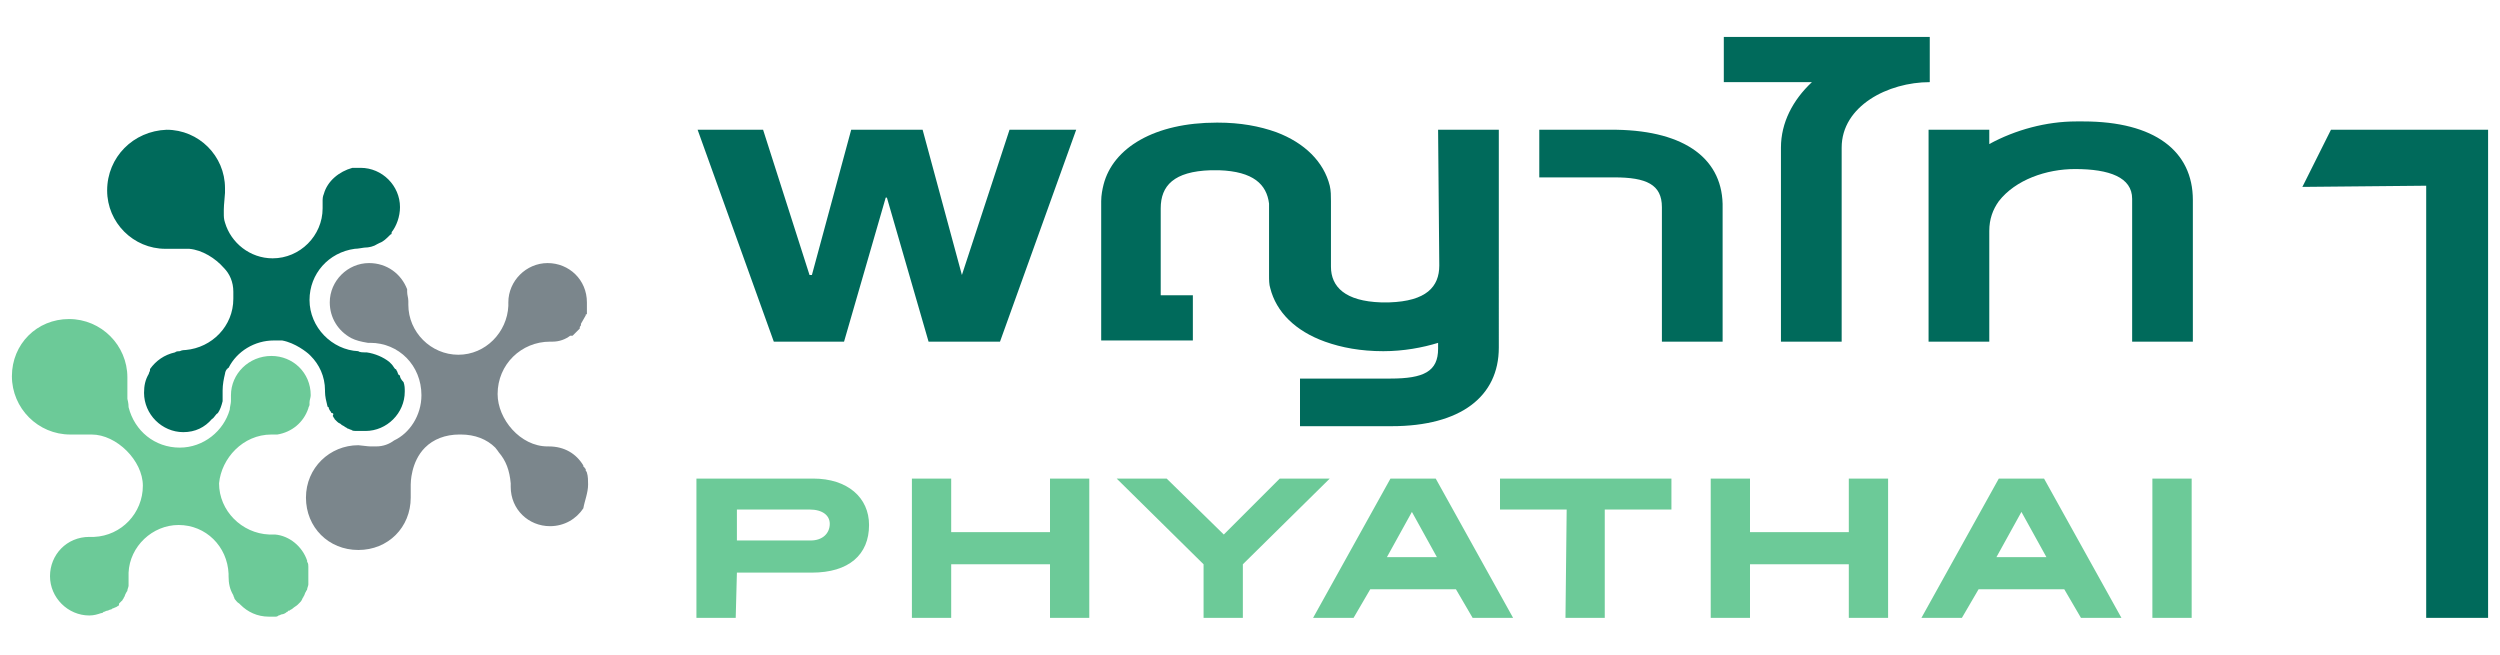 <?xml version="1.0" encoding="utf-8"?>
<!-- Generator: Adobe Illustrator 26.4.1, SVG Export Plug-In . SVG Version: 6.00 Build 0)  -->
<svg version="1.1" id="Layer_1" xmlns="http://www.w3.org/2000/svg" xmlns:xlink="http://www.w3.org/1999/xlink" x="0px" y="0px"
	 viewBox="0 0 210 55" style="enable-background:new 0 0 210 55;" xml:space="preserve">
<style type="text/css">
	.st0{display:none;}
	.st1{display:inline;}
	.st2{fill:#006A5B;}
	.st3{display:inline;fill:#6CCA98;}
	.st4{fill:#6CCA98;}
	.st5{fill:#7B868C;}
</style>
<g class="st0">
	<g class="st1">
		<path class="st2" d="M151.5,10.9L151.5,10.9h-6.9v4.2h6.8l0,0c2.9,0,4.3,0.6,4.3,2.6v12.1h5.4V17.9
			C161.1,13.5,157.6,11,151.5,10.9z"/>
		<polygon class="st2" points="92.9,23.9 92.8,23.9 89.3,10.9 82.9,10.9 79.4,23.9 79.3,23.9 75.1,10.9 69.2,10.9 76,29.8 
			82.4,29.8 86.1,17 86.1,17 89.9,29.8 96.2,29.8 103.1,10.9 97.1,10.9 		"/>
		<path class="st2" d="M179.5,6.6V2.5h-18.4v4.1h7.9c-1.7,1.6-2.7,3.6-2.7,5.8v17.4h5.4V12.5C171.6,8.7,175.8,6.6,179.5,6.6
			L179.5,6.6z"/>
		<path class="st2" d="M135.6,23c0,2-1.2,3.2-4.5,3.3c-0.1,0-0.3,0-0.4,0c-0.1,0-0.2,0-0.3,0c-3.3-0.1-4.5-1.4-4.5-3.2v-5.8v-0.1
			c0-0.4,0-0.9-0.2-1.4c-0.5-2.1-2.2-3.8-4.9-4.8c-1.5-0.5-3.2-0.8-5.2-0.8l0,0c-5.6,0-9.3,2.3-10.1,5.6c-0.1,0.5-0.2,1-0.2,1.5
			v12.5l0,0l0,0h8.3v-4.1h-2.8v-7.8c0-2,1.1-3.3,4.5-3.4c0.1,0,0.2,0,0.4,0c0.1,0,0.2,0,0.4,0c3.1,0.1,4.3,1.2,4.4,3v6.1
			c0,0.1,0,0.2,0,0.3c0,0.4,0.1,0.8,0.2,1.2c0.5,2.1,2.2,3.9,4.9,4.8c1.5,0.5,3.2,0.8,5.2,0.8h0.1c1.8,0,3.5-0.3,4.9-0.7v0.5
			c0,2-1.3,2.6-4.3,2.6l0,0h-8.1v4.3h8.3l0,0c6.2,0,9.6-2.6,9.6-7V10.9h-5.4V23H135.6z"/>
		<path class="st2" d="M193.3,10.1c-0.1,0-0.4,0-0.7,0l0,0c-2.7,0-5.5,0.8-7.8,2.1v-1.3h-5.5v19h5.5v-10c0-1,0.4-1.9,0.9-2.6
			c1.4-1.9,4.3-2.9,6.8-2.9l0,0c3.1,0,5.1,0.7,5.1,2.6v12.8h5.4V17.1C203.1,12.7,199.6,10.1,193.3,10.1z"/>
	</g>
	<path class="st3" d="M72.7,50.5h6.7c3.3,0,5.1-1.6,5.1-4.2c0-2.5-2-4.2-5-4.2H69.2v12.4h3.6L72.7,50.5L72.7,50.5z M72.7,44.9h6.6
		c1.1,0,1.8,0.5,1.8,1.3c0,0.9-0.7,1.5-1.8,1.5h-6.6V44.9z M146.9,54.5h3.6v-9.6h5.9v-2.8H141v2.8h5.9V54.5z M163.5,49.7h8.9v4.8
		h3.6V42.1h-3.6v4.8h-8.9v-4.8h-3.6v12.4h3.6V49.7z M127.9,54.5l1.4-2.6h7.7l1.4,2.6h3.7l-6.9-12.4h-4l-6.9,12.4H127.9z M133.1,45
		l2.3,4.1h-4.5L133.1,45z M91.9,49.7h8.9v4.8h3.6V42.1h-3.6v4.8h-8.9v-4.8h-3.6v12.4h3.6V49.7z M114.5,54.5h3.6v-4.8l7.8-7.7h-4.5
		l-5,5l-5.1-5h-4.5l7.8,7.7v4.8H114.5z M199.5,42.1v12.4h3.6V42.1H199.5z M185.7,42.1l-6.9,12.4h3.7l1.4-2.6h7.7l1.4,2.6h3.7
		l-6.9-12.4H185.7z M185.5,49.1l2.2-4.1l2.2,4.1H185.5z"/>
	<g class="st1">
		<path class="st4" d="M31.1,38.1L31.1,38.1c0.1,0,0.2,0,0.2,0l0,0c0.1,0,0.2,0,0.4,0c1.3-0.2,2.4-1.1,2.8-2.3
			c0-0.1,0.1-0.2,0.1-0.3s0-0.1,0-0.2c0-0.2,0.1-0.4,0.1-0.6l0,0l0,0c0-2-1.6-3.6-3.6-3.6s-3.6,1.6-3.6,3.6c0,0.1,0,0.1,0,0.2
			c0,0.1,0,0.3,0,0.4c0,0.2-0.1,0.5-0.1,0.7c-0.5,1.9-2.3,3.4-4.5,3.4s-4.1-1.5-4.5-3.6c0-0.1-0.1-0.4-0.1-0.7c0,0,0-0.4,0-0.9
			c0-0.2,0-0.4,0-0.5c0-0.2,0-0.5,0-0.6c0-2.9-2.4-5.2-5.2-5.2c-2.9,0-5.2,2.3-5.2,5.2s2.3,5.2,5.2,5.2h2c2.3,0,4.6,2.3,4.6,4.6
			c0,2.5-1.9,4.5-4.4,4.6c-0.1,0-0.2,0-0.3,0h-0.1c-2,0-3.6,1.6-3.6,3.6s1.6,3.6,3.6,3.6c0.4,0,0.8-0.1,1.1-0.2c0.1,0,0.2,0,0.3-0.1
			c0.1,0,0.2-0.1,0.3-0.1c0.1-0.1,0.2-0.1,0.3-0.2C17,54,17,54,17.1,53.9c0.1-0.1,0.2-0.2,0.3-0.3c0.1-0.1,0.1-0.1,0.2-0.2
			c0.1-0.1,0.2-0.2,0.3-0.3c0-0.1,0.1-0.1,0.1-0.2c0.1-0.1,0.1-0.3,0.2-0.4c0-0.1,0.1-0.1,0.1-0.2c0.1-0.1,0.1-0.3,0.1-0.4
			c0-0.1,0-0.2,0-0.2c0-0.1,0-0.2,0.1-0.3c0-0.2,0-0.4,0-0.4c0-0.1,0-0.2,0-0.2c0.2-2.4,2.1-4.2,4.5-4.2s4.4,1.9,4.5,4.4
			c0,0.1,0,0.1,0,0.2l0,0c0,0.6,0.2,1.2,0.4,1.7c0.1,0.1,0.1,0.2,0.2,0.3c0.1,0.2,0.2,0.3,0.4,0.5c0,0,0,0,0.1,0.1
			c0.6,0.6,1.5,1,2.5,1c0.1,0,0.1,0,0.2,0s0.3,0,0.4,0s0.2,0,0.3-0.1c0.1,0,0.2-0.1,0.3-0.1c0.2,0,0.3-0.1,0.4-0.2
			c0,0,0.1,0,0.1-0.1c0,0,0,0,0.1,0c0.1-0.1,0.2-0.1,0.3-0.2c0.1-0.1,0.3-0.2,0.4-0.3c0.1-0.1,0.1-0.1,0.2-0.2
			c0.1-0.1,0.1-0.2,0.2-0.3c0.1-0.1,0.1-0.1,0.1-0.2c0.1-0.1,0.2-0.3,0.2-0.5c0-0.1,0.1-0.1,0.1-0.2c0-0.1,0.1-0.3,0.1-0.4
			c0-0.1,0-0.2,0-0.3s0-0.3,0-0.4c0-0.1,0-0.1,0-0.2c0-0.1,0-0.2,0-0.3s0-0.2,0-0.3s-0.1-0.3-0.1-0.4c0-0.1,0-0.1,0-0.2
			c-0.4-1.3-1.5-2.2-2.9-2.4h-0.1c-0.1,0-0.2,0-0.3,0c-0.1,0-0.1,0-0.1,0c-2.5-0.1-4.5-2.1-4.5-4.6C26.5,40.2,28.5,38.2,31.1,38.1z"
			/>
		<path class="st2" d="M42.5,32.9c0-0.1,0-0.1-0.1-0.2c-0.1-0.1-0.1-0.3-0.2-0.4l-0.1-0.1c-0.1-0.1-0.2-0.3-0.3-0.4
			s-0.2-0.2-0.2-0.2l0,0c-0.5-0.5-1.2-0.8-2-0.9h-0.1c-0.2,0-0.5,0-0.6-0.1c-2.4-0.1-4.3-2.1-4.3-4.6c0-2.3,1.7-4.3,4-4.6
			c0.3,0,0.7-0.1,0.9-0.1c0.5,0,0.8-0.1,1.2-0.3l0.2-0.1l0,0c0.3-0.2,0.6-0.4,0.9-0.6c0.1-0.1,0.1-0.1,0.2-0.2
			c0.1-0.1,0.1-0.1,0.2-0.2c0.5-0.6,0.8-1.4,0.8-2.2c0-1.9-1.6-3.5-3.5-3.5c-0.1,0-0.2,0-0.3,0s-0.2,0-0.4,0h-0.1
			c-1.2,0.3-2.2,1.1-2.6,2.3c0,0-0.1,0.2-0.2,0.6c0,0.1,0,0.4-0.1,0.6c0,0,0,0.1,0,0.2c0,2.5-2,4.5-4.5,4.5c-2,0-3.8-1.4-4.3-3.2
			c-0.1-0.3-0.1-0.6-0.2-0.9c0,0,0-0.3,0-0.4c0-0.4,0.1-1.3,0.1-1.4s0-0.4,0-0.4c0-2.9-2.4-5.3-5.3-5.3s-5.3,2.4-5.3,5.3
			s2.4,5.3,5.3,5.3h1.7c0,0,0.2,0,0.5,0c1.2,0.1,2.3,0.8,3,1.8c0.5,0.6,0.8,1.2,0.9,2.1c0,0.2,0.1,0.4,0.1,0.6
			c0,2.4-1.9,4.4-4.3,4.6c-0.1,0-0.4,0-0.6,0.1c-0.2,0-0.3,0-0.4,0.1c-1,0.2-1.7,0.8-2.3,1.5c0,0,0,0.1-0.1,0.1
			C20,32.4,20,32.5,20,32.6c-0.3,0.5-0.4,1.1-0.4,1.7c0,1.9,1.6,3.5,3.5,3.5c1,0,1.9-0.4,2.5-1.1c0.2-0.2,0.4-0.4,0.5-0.6
			c0.2-0.3,0.3-0.7,0.4-1c0-0.1,0-0.1,0-0.2c0-0.2,0.1-0.3,0.1-0.5l0,0v-0.1c0,0,0,0,0-0.1v-0.1c0-0.5,0.1-1,0.2-1.5
			c0-0.1,0.1-0.4,0.2-0.4c0-0.1,0-0.1,0.1-0.2c0.7-1.5,2.3-2.5,4.1-2.5c0.2,0,0.4,0,0.6,0c0.1,0,0.1,0,0.2,0
			c1.2,0.2,2.3,1.1,2.4,1.2c0,0,0.1,0,0.1,0.1c0.8,0.8,1.3,1.8,1.3,3.1c0,0,0,0.1,0,0.2l0,0c0,0.4,0.1,0.9,0.2,1.2l0,0l0,0
			c0,0.1,0,0.1,0.1,0.2c0.1,0.1,0.1,0.3,0.2,0.4c0,0,0,0.1,0.1,0.1l0.1,0.1c0.1,0.1,0.1,0.1,0.1,0.1c0.1,0.1,0.1,0.1,0.2,0.2
			c0.1,0.1,0.2,0.2,0.2,0.2c0.1,0.1,0.2,0.1,0.3,0.2c0.1,0.1,0.2,0.1,0.3,0.2c0.1,0.1,0.2,0.1,0.3,0.2c0.1,0,0.2,0.1,0.3,0.1
			c0.1,0.1,0.3,0.1,0.4,0.1c0.1,0,0.2,0,0.3,0.1c0.1,0,0.2,0,0.3,0s0.2,0,0.2,0c1.9,0,3.5-1.6,3.5-3.5c0-0.3-0.1-0.6-0.1-0.9
			C42.6,33.2,42.6,33,42.5,32.9z"/>
		<path class="st5" d="M59.4,42.6c0-0.4-0.1-0.7-0.2-1c0,0,0,0,0-0.1s-0.1-0.2-0.1-0.2v-0.1c0-0.1-0.1-0.1-0.1-0.2
			c0-0.1,0-0.1-0.1-0.1c0,0,0,0,0-0.1c-0.6-1-1.8-1.7-3.1-1.7c0,0,0,0-0.1,0s-0.1,0-0.1,0c-2.4,0-4.5-2.5-4.5-4.7
			c0-2.6,2.1-4.7,4.7-4.7H56c0.6,0,1.2-0.2,1.7-0.6c0,0,0,0,0.1-0.1c0,0,0.1,0,0.1-0.1c0.3-0.2,0.5-0.4,0.7-0.6c0,0,0,0,0-0.1
			c0.1-0.1,0.1-0.1,0.2-0.2c0,0,0,0,0-0.1c0.2-0.2,0.3-0.5,0.4-0.8c0-0.1,0-0.1,0.1-0.2c0-0.1,0-0.1,0-0.2s0-0.2,0.1-0.3v-0.1
			c0-0.1,0-0.3,0-0.4c0-2-1.6-3.6-3.6-3.6s-3.6,1.6-3.6,3.6c0,0.1,0,0.2,0,0.3l0,0c-0.1,2.4-2,4.3-4.4,4.3c-2.5,0-4.5-2-4.5-4.5
			v-0.3c0-0.3-0.1-0.6-0.2-0.9v-0.1c0-0.1,0-0.1-0.1-0.1c-0.5-1.4-1.8-2.3-3.3-2.3c-2,0-3.6,1.6-3.6,3.6c0,1.4,0.8,2.6,1.9,3.2l0,0
			c0.5,0.2,0.9,0.4,1.5,0.4c0,0,0.1,0,0.2,0c2.6,0,4.6,2.1,4.6,4.7c0,1.8-1,3.3-2.5,4.1C41.5,38.7,41,39,40.3,39c-0.1,0-0.6,0-0.6,0
			c-0.2,0-1-0.1-1-0.1c-2.6,0-4.7,2.1-4.7,4.6c0,2.6,2.1,4.7,4.7,4.7c2.6,0,4.7-2.1,4.7-4.7c0-0.2,0-1.1,0-1.1c0-0.1,0-2,1.3-3.3
			c0.8-0.8,1.8-1.2,3-1.2h0.2c1.3,0,2.3,0.4,3.1,1.2c0.1,0.1,0.3,0.4,0.3,0.4c0.6,0.7,1,1.6,1,2.8c0,0.1,0,0.2,0,0.3
			c0,2,1.6,3.6,3.6,3.6c1.2,0,2.3-0.6,3-1.6C59.1,44,59.4,43.4,59.4,42.6z"/>
	</g>
</g>
<g>
	<g>
		<path class="st2" d="M135.8,10.9L135.8,10.9h-6.5v4h6.3l0,0c2.7,0,4,0.6,4,2.5v11.3h5.1V17.5C144.8,13.4,141.6,11,135.8,10.9z"/>
		<polygon class="st2" points="80.8,23.1 80.8,23.1 77.5,10.9 71.5,10.9 68.2,23.1 68,23.1 64.1,10.9 58.6,10.9 65,28.7 70.9,28.7 
			74.4,16.6 74.5,16.6 78,28.7 84,28.7 90.4,10.9 84.8,10.9 		"/>
		<path class="st2" d="M162.1,6.9V3.1h-17.3v3.8h7.4c-1.6,1.5-2.6,3.4-2.6,5.5v16.3h5.1V12.4C154.7,8.9,158.6,6.9,162.1,6.9
			L162.1,6.9z"/>
		<path class="st2" d="M120.9,22.3c0,1.8-1.1,3-4.2,3.1c-0.1,0-0.3,0-0.4,0s-0.2,0-0.3,0c-3-0.1-4.2-1.3-4.2-3V17c0,0,0,0,0-0.1
			c0-0.4,0-0.9-0.1-1.3c-0.5-2-2.1-3.6-4.5-4.5c-1.4-0.5-3-0.8-4.9-0.8h-0.1c-5.2,0-8.7,2.1-9.5,5.2c-0.1,0.4-0.2,0.9-0.2,1.4v11.7
			l0,0v0h7.7v-3.8h-2.7v-7.3c0-1.9,1.1-3.1,4.2-3.2c0.1,0,0.2,0,0.4,0c0.1,0,0.2,0,0.3,0c2.9,0.1,4,1.2,4.2,2.8v5.7
			c0,0.1,0,0.2,0,0.3c0,0.4,0,0.8,0.1,1.1c0.5,2,2.1,3.6,4.6,4.5c1.4,0.5,3,0.8,4.9,0.8h0c1.7,0,3.3-0.3,4.6-0.7v0.5
			c0,1.9-1.2,2.5-4,2.5l0,0h-7.6v4h7.7v0c5.8,0,9-2.5,9-6.6V10.9h-5.1L120.9,22.3L120.9,22.3z"/>
		<path class="st2" d="M175,10.2c-0.1,0-0.4,0-0.6,0l0,0c-2.5,0-5.1,0.7-7.3,1.9v-1.2H162v17.8h5.1v-9.3c0-1,0.3-1.8,0.8-2.5
			c1.4-1.8,4-2.7,6.4-2.7l0,0c2.9,0,4.8,0.7,4.8,2.5v12h5.1V16.8C184.2,12.7,181,10.2,175,10.2z"/>
	</g>
	<path class="st4" d="M61.9,48.1h6.3c3.1,0,4.8-1.5,4.8-4c0-2.3-1.8-3.9-4.7-3.9h-9.8v11.7h3.3L61.9,48.1L61.9,48.1z M61.9,42.8H68
		c1.1,0,1.7,0.5,1.7,1.2c0,0.8-0.6,1.4-1.6,1.4h-6.2L61.9,42.8L61.9,42.8z M131.5,51.9h3.3v-9.1h5.6v-2.6h-14.4v2.6h5.6L131.5,51.9
		L131.5,51.9z M147,47.4h8.3v4.5h3.3V40.2h-3.3v4.5H147v-4.5h-3.3v11.7h3.3V47.4z M113.7,51.9l1.4-2.4h7.2l1.4,2.4h3.4l-6.5-11.7
		h-3.8l-6.5,11.7H113.7z M118.6,43l2.1,3.8h-4.2L118.6,43z M79.9,47.4h8.3v4.5h3.3V40.2h-3.3v4.5h-8.3v-4.5h-3.3v11.7h3.3V47.4z
		 M101.1,51.9h3.3v-4.5l7.3-7.2h-4.2l-4.7,4.7L98,40.2h-4.2l7.3,7.2V51.9z M180.8,40.2v11.7h3.3V40.2
		C184.2,40.2,180.8,40.2,180.8,40.2z M167.9,40.2l-6.5,11.7h3.4l1.4-2.4h7.2l1.4,2.4h3.4l-6.5-11.7
		C171.7,40.2,167.9,40.2,167.9,40.2z M167.7,46.8l2.1-3.8l2.1,3.8H167.7z"/>
	<g>
		<path class="st4" d="M22.8,36.5C22.8,36.5,22.8,36.5,22.8,36.5c0.1,0,0.1,0,0.2,0h0c0.1,0,0.2,0,0.3,0c1.2-0.2,2.2-1,2.6-2.2
			c0-0.1,0.1-0.2,0.1-0.3c0-0.1,0-0.1,0-0.2c0-0.2,0.1-0.4,0.1-0.6l0,0l0,0c0-1.9-1.5-3.3-3.3-3.3c-1.9,0-3.4,1.5-3.4,3.3
			c0,0.1,0,0.1,0,0.1c0,0.1,0,0.3,0,0.4c0,0.2-0.1,0.5-0.1,0.7c-0.5,1.8-2.2,3.2-4.2,3.2c-2.1,0-3.8-1.4-4.3-3.4
			c0-0.1,0-0.3-0.1-0.7c0,0,0-0.4,0-0.8c0-0.2,0-0.4,0-0.5c0-0.1,0-0.5,0-0.5c0-2.7-2.2-4.9-4.9-4.9S1,28.9,1,31.6s2.2,4.9,4.9,4.9
			h1.8c2.1,0,4.3,2.2,4.3,4.3c0,2.3-1.8,4.2-4.1,4.3c0,0-0.2,0-0.3,0c0,0-0.1,0-0.1,0c-1.9,0-3.3,1.5-3.3,3.3s1.5,3.3,3.3,3.3
			c0.4,0,0.7-0.1,1-0.2c0.1,0,0.1,0,0.2-0.1c0.1,0,0.2-0.1,0.3-0.1c0.1,0,0.2-0.1,0.3-0.1c0.1,0,0.1-0.1,0.2-0.1
			C9.7,51,9.8,51,9.9,50.9c0.1,0,0.1-0.1,0.1-0.2c0.1-0.1,0.2-0.2,0.3-0.3c0-0.1,0.1-0.1,0.1-0.2c0.1-0.1,0.1-0.3,0.2-0.4
			c0-0.1,0.1-0.1,0.1-0.2c0-0.1,0.1-0.3,0.1-0.4c0-0.1,0-0.1,0-0.2c0-0.1,0-0.2,0-0.3c0-0.2,0-0.3,0-0.4c0-0.1,0-0.1,0-0.2
			c0.1-2.2,2-4,4.2-4c2.3,0,4.1,1.8,4.2,4.1c0,0.1,0,0.1,0,0.2l0,0c0,0.6,0.1,1.1,0.4,1.6c0,0.1,0.1,0.2,0.1,0.3
			c0.1,0.1,0.2,0.3,0.4,0.4c0,0,0,0,0.1,0.1c0.6,0.6,1.4,1,2.4,1c0,0,0.1,0,0.1,0c0.1,0,0.3,0,0.4,0c0.1,0,0.2,0,0.3-0.1
			c0.1,0,0.2-0.1,0.3-0.1c0.1,0,0.3-0.1,0.4-0.2c0,0,0.1,0,0.1-0.1c0,0,0,0,0.1,0c0.1-0.1,0.2-0.1,0.3-0.2c0.1-0.1,0.3-0.2,0.4-0.3
			c0.1-0.1,0.1-0.1,0.2-0.2c0.1-0.1,0.1-0.1,0.2-0.3c0-0.1,0.1-0.1,0.1-0.2c0.1-0.1,0.1-0.3,0.2-0.4c0-0.1,0.1-0.1,0.1-0.2
			c0-0.1,0.1-0.3,0.1-0.4c0-0.1,0-0.1,0-0.3c0-0.1,0-0.3,0-0.4c0-0.1,0-0.1,0-0.2c0-0.1,0-0.1,0-0.3c0-0.1,0-0.2,0-0.3
			c0-0.1,0-0.3-0.1-0.4c0,0,0-0.1,0-0.1c-0.4-1.2-1.5-2.1-2.7-2.2c0,0-0.1,0-0.1,0c-0.1,0-0.2,0-0.3,0c0,0-0.1,0-0.1,0
			c-2.3-0.1-4.2-2-4.2-4.3C18.6,38.5,20.4,36.5,22.8,36.5z"/>
		<path class="st2" d="M33.6,31.6c0,0,0-0.1-0.1-0.1c-0.1-0.1-0.1-0.3-0.2-0.4c0,0,0-0.1-0.1-0.1c-0.1-0.1-0.2-0.3-0.3-0.4
			c-0.1-0.1-0.1-0.1-0.2-0.2l0,0c-0.5-0.4-1.2-0.7-1.9-0.8c0,0-0.1,0-0.1,0c-0.2,0-0.5,0-0.6-0.1c-2.2-0.1-4.1-2-4.1-4.3
			c0-2.2,1.6-4,3.8-4.3c0.3,0,0.7-0.1,0.8-0.1c0.4,0,0.8-0.1,1.1-0.3l0.2-0.1l0,0c0.3-0.1,0.6-0.4,0.8-0.6c0,0,0.1-0.1,0.1-0.1
			c0.1,0,0.1-0.1,0.1-0.2c0.4-0.5,0.7-1.3,0.7-2.1c0-1.8-1.5-3.3-3.3-3.3c-0.1,0-0.2,0-0.3,0c-0.1,0-0.2,0-0.3,0c0,0-0.1,0-0.1,0
			c-1.1,0.3-2.1,1.1-2.4,2.2c0,0-0.1,0.2-0.1,0.5c0,0.1,0,0.3,0,0.6c0,0,0,0.1,0,0.1c0,2.3-1.9,4.2-4.2,4.2c-1.9,0-3.5-1.3-4-3
			c-0.1-0.3-0.1-0.5-0.1-0.8c0,0,0-0.3,0-0.3c0-0.4,0.1-1.2,0.1-1.4c0-0.1,0-0.3,0-0.4c0-2.7-2.2-4.9-4.9-4.9C11.2,11,9,13.2,9,16
			c0,2.7,2.2,4.9,4.9,4.9c0,0,1.6,0,1.6,0c0,0,0.2,0,0.4,0c1.1,0.1,2.2,0.8,2.9,1.6c0.5,0.5,0.8,1.2,0.8,2c0,0.2,0,0.4,0,0.6
			c0,2.3-1.8,4.1-4,4.3c-0.1,0-0.3,0-0.5,0.1c-0.1,0-0.3,0-0.4,0.1c-0.9,0.2-1.6,0.7-2.1,1.4c0,0,0,0.1,0,0.1c0,0.1-0.1,0.2-0.1,0.3
			c-0.3,0.5-0.4,1-0.4,1.6c0,1.8,1.5,3.3,3.3,3.3c1,0,1.8-0.4,2.4-1.1c0.2-0.1,0.3-0.4,0.5-0.5c0.2-0.3,0.3-0.6,0.4-1
			c0-0.1,0-0.1,0-0.2c0-0.1,0-0.3,0-0.5l0,0c0,0,0,0,0-0.1c0,0,0,0,0-0.1s0,0,0,0c0-0.5,0.1-1,0.2-1.4c0-0.1,0.1-0.4,0.2-0.4
			c0,0,0-0.1,0.1-0.1c0.7-1.4,2.2-2.3,3.8-2.3c0.2,0,0.4,0,0.5,0c0.1,0,0.1,0,0.2,0c1.1,0.2,2.1,1,2.3,1.2c0,0,0,0,0.1,0.1
			c0.7,0.7,1.2,1.7,1.2,2.9c0,0,0,0.1,0,0.1v0c0,0.4,0.1,0.8,0.2,1.2c0,0,0,0,0,0l0,0c0,0,0,0.1,0.1,0.1c0,0.1,0.1,0.3,0.2,0.4
			c0,0,0,0.1,0.1,0.1s0.1,0.1,0.1,0.1C27.9,35,28,35,28,35c0,0.1,0.1,0.1,0.1,0.2c0.1,0.1,0.1,0.1,0.2,0.2c0.1,0.1,0.1,0.1,0.3,0.2
			c0.1,0.1,0.1,0.1,0.3,0.2c0.1,0.1,0.2,0.1,0.3,0.2c0.1,0,0.2,0.1,0.3,0.1c0.1,0.1,0.3,0.1,0.4,0.1c0.1,0,0.2,0,0.3,0
			c0.1,0,0.2,0,0.3,0c0.1,0,0.1,0,0.2,0c1.8,0,3.3-1.5,3.3-3.3c0-0.3,0-0.5-0.1-0.8C33.7,31.9,33.6,31.7,33.6,31.6z"/>
		<path class="st5" d="M49.4,40.7c0-0.3,0-0.7-0.1-1v0c0-0.1-0.1-0.1-0.1-0.2c0,0,0-0.1,0-0.1c0,0-0.1-0.1-0.1-0.1
			c0,0,0-0.1-0.1-0.1c0,0,0,0,0-0.1c-0.6-1-1.6-1.6-2.9-1.6c0,0,0,0,0,0c0,0-0.1,0-0.1,0c-2.3,0-4.2-2.3-4.2-4.4
			c0-2.5,2-4.4,4.4-4.4c0,0,0.2,0,0.2,0c0.6,0,1.1-0.2,1.5-0.5c0,0,0,0,0.1,0c0,0,0,0,0.1,0c0.2-0.2,0.4-0.4,0.6-0.6c0,0,0,0,0-0.1
			c0-0.1,0.1-0.1,0.1-0.2c0,0,0,0,0-0.1c0.1-0.2,0.3-0.5,0.4-0.7c0-0.1,0-0.1,0.1-0.1c0-0.1,0-0.1,0-0.2c0-0.1,0-0.2,0-0.3
			c0,0,0-0.1,0-0.1c0-0.1,0-0.3,0-0.4c0-1.9-1.5-3.3-3.3-3.3c-1.8,0-3.3,1.5-3.3,3.3c0,0.1,0,0.2,0,0.3v0c-0.1,2.2-1.9,4.1-4.2,4.1
			c-2.3,0-4.2-1.9-4.2-4.2c0,0,0-0.3,0-0.3c0-0.3-0.1-0.5-0.1-0.8c0,0,0,0,0-0.1s0-0.1,0-0.1c-0.5-1.3-1.7-2.2-3.2-2.2
			c-1.8,0-3.3,1.5-3.3,3.3c0,1.3,0.7,2.4,1.8,3l0,0c0.4,0.2,0.8,0.3,1.4,0.4c0,0,0.1,0,0.2,0c2.4,0,4.3,1.9,4.3,4.4
			c0,1.7-1,3.2-2.3,3.8c-0.4,0.3-0.9,0.5-1.5,0.5c-0.1,0-0.5,0-0.5,0c-0.2,0-0.9-0.1-1-0.1c-2.4,0-4.4,1.9-4.4,4.4s1.9,4.4,4.4,4.4
			s4.4-1.9,4.4-4.4c0-0.2,0-1,0-1.1c0-0.1,0-1.9,1.2-3.1c0.7-0.7,1.7-1.1,2.9-1.1h0.1c1.2,0,2.2,0.4,2.9,1.1
			c0.1,0.1,0.3,0.4,0.3,0.4c0.6,0.7,0.9,1.5,1,2.6c0,0.1,0,0.2,0,0.3c0,1.9,1.5,3.3,3.3,3.3c1.2,0,2.2-0.6,2.8-1.5
			C49.1,42.1,49.4,41.4,49.4,40.7z"/>
	</g>
	<polygon class="st2" points="195.8,10.9 193.4,15.7 203.8,15.6 203.8,51.9 209,51.9 209,10.9 	"/>
</g>
</svg>
